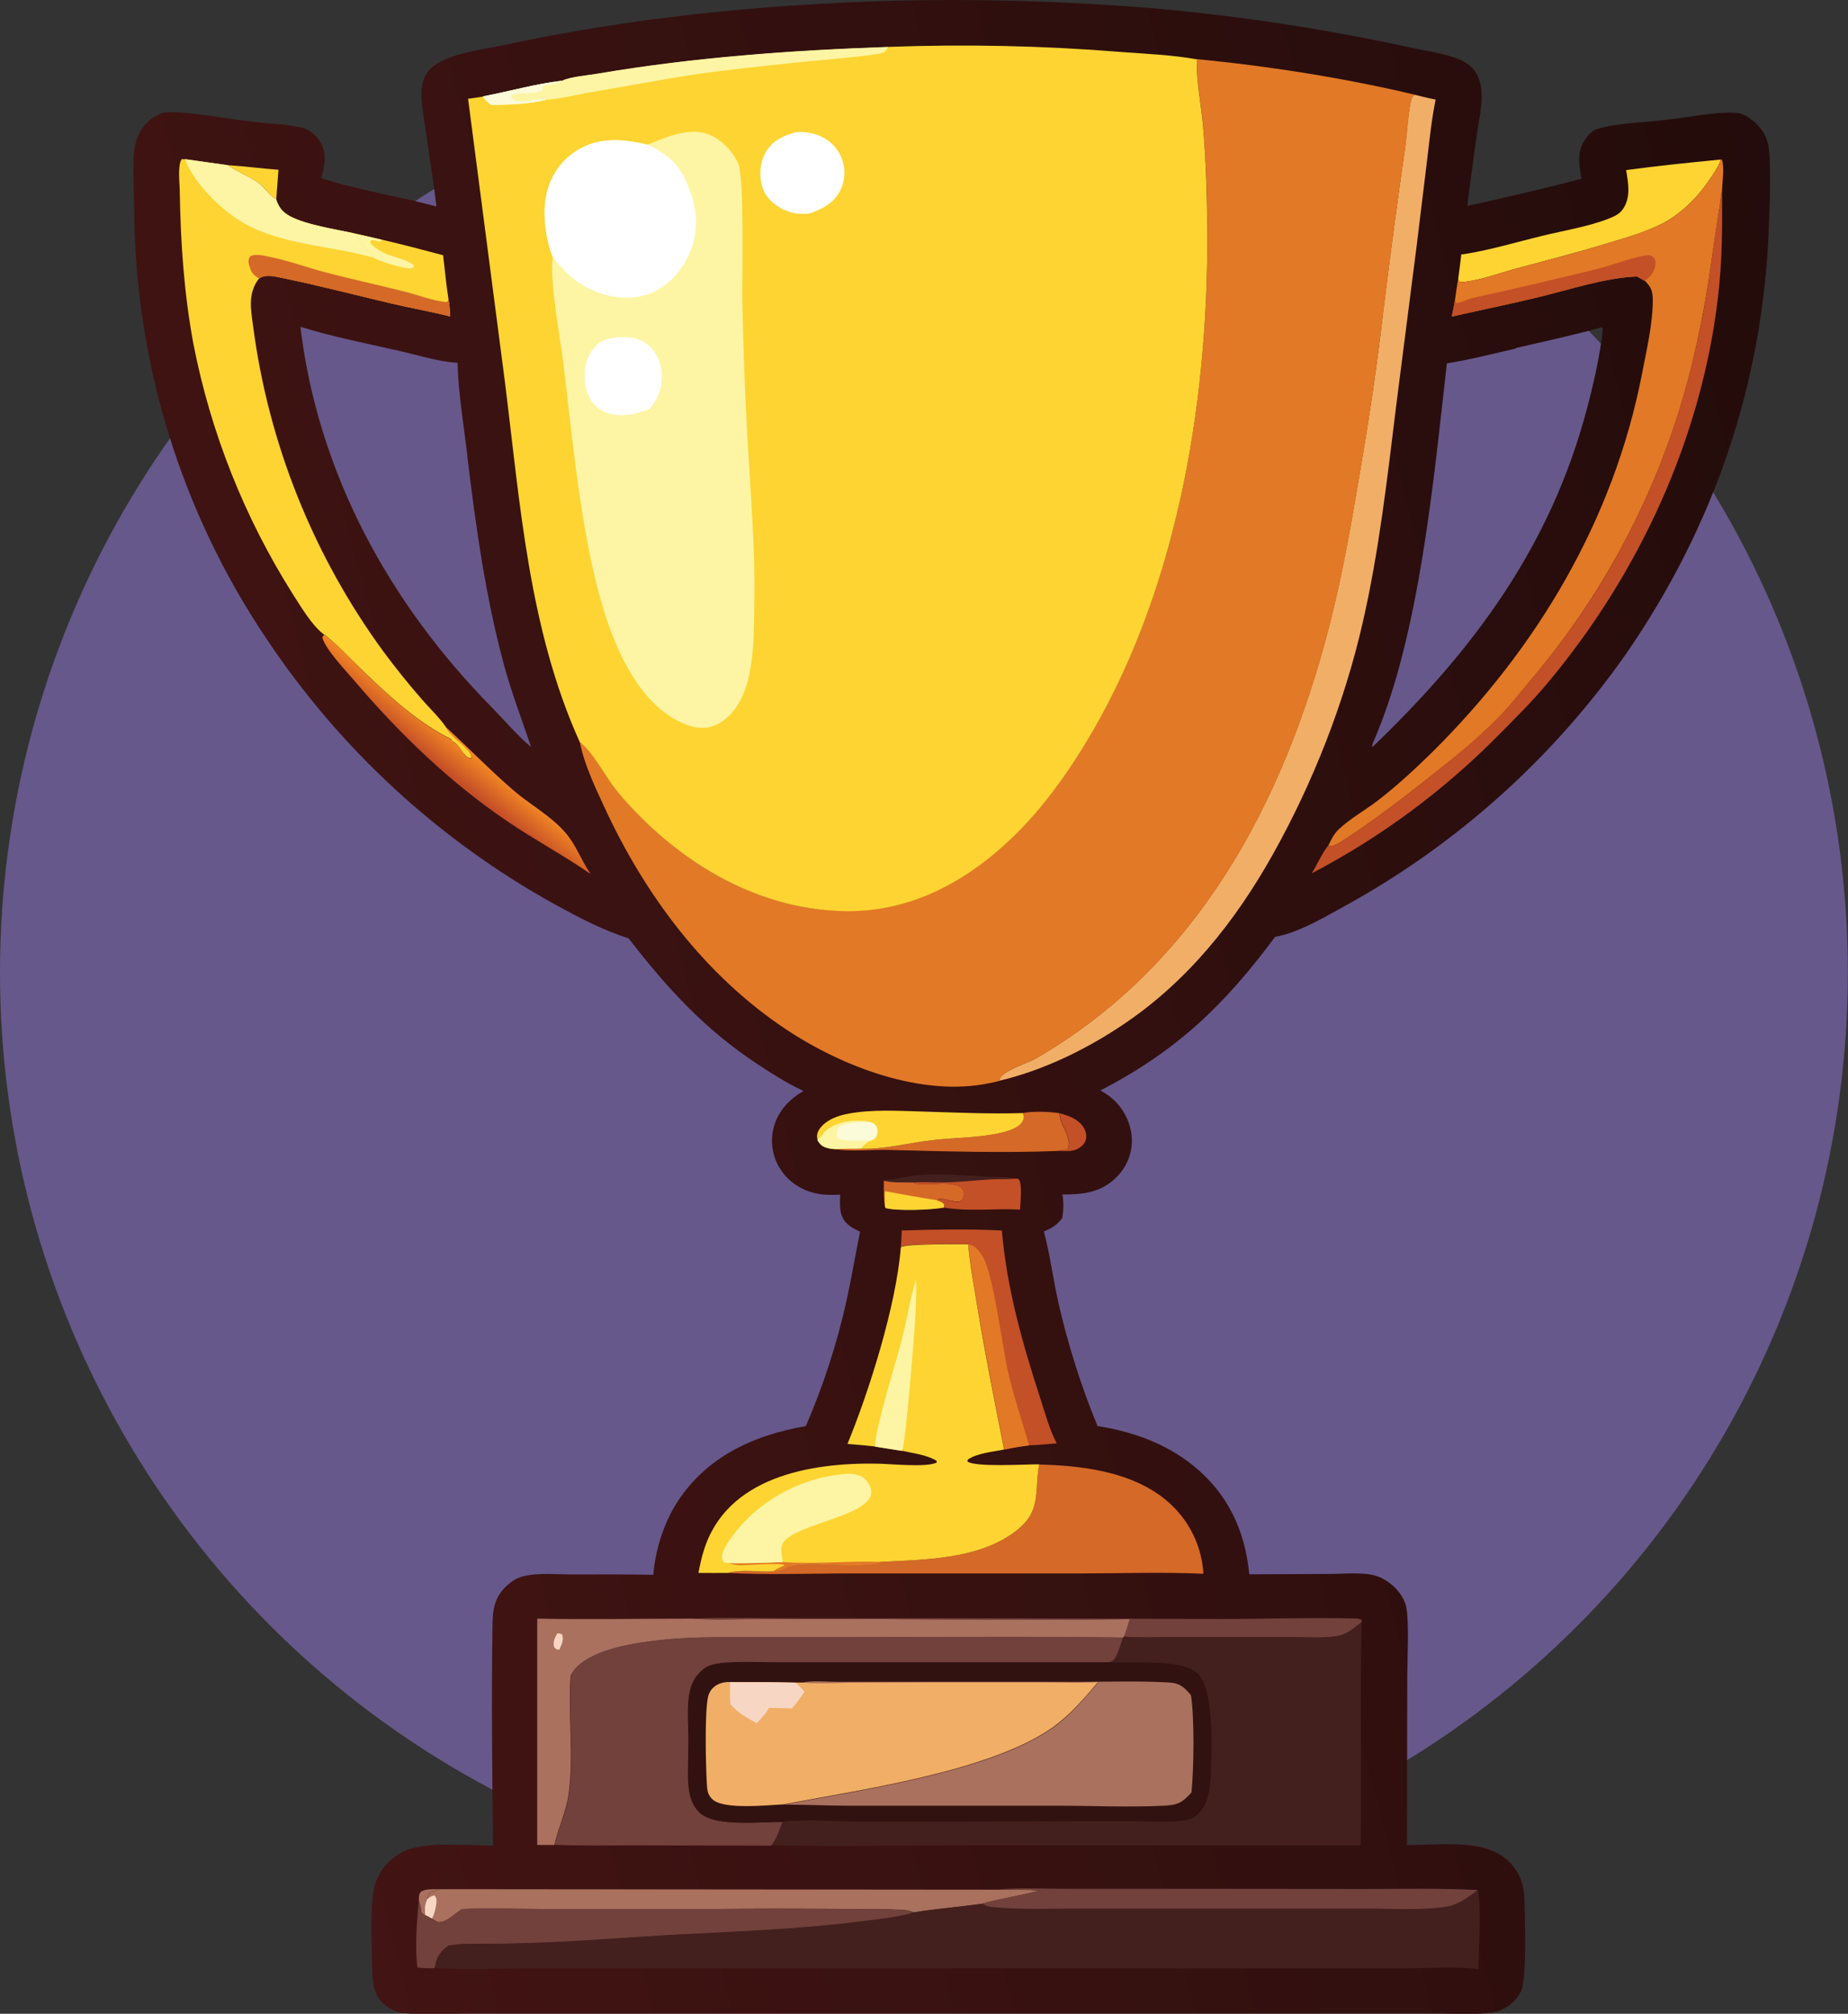 <svg xmlns="http://www.w3.org/2000/svg" xmlns:xlink="http://www.w3.org/1999/xlink" id="Layer_2" data-name="Layer 2" viewBox="0 0 108.77 118.5"><rect x="0" y="0" width="108.77" height="118.5" fill="#333333" stroke="none"/><defs><style>      .cls-1 {        fill: #66588b;      }      .cls-2 {        fill: #a9715e;      }      .cls-3 {        fill: url(#linear-gradient-2);      }      .cls-4 {        fill: #fed432;      }      .cls-5 {        fill: #fff;      }      .cls-6 {        fill: #f1ae66;      }      .cls-7 {        fill: #fbfad9;      }      .cls-8 {        fill: #fdf5a4;      }      .cls-9 {        fill: #f8d6c4;      }      .cls-10 {        fill: #72413c;      }      .cls-11 {        fill: #c35027;      }      .cls-12 {        fill: #43201e;      }      .cls-13 {        fill: #311210;      }      .cls-14 {        fill: url(#linear-gradient);      }      .cls-15 {        fill: #e27926;      }      .cls-16 {        fill: #d56927;      }    </style><linearGradient id="linear-gradient" x1="113.54" y1="45.75" x2="10.57" y2="72.4" gradientUnits="userSpaceOnUse"><stop offset="0" stop-color="#230c0b"></stop><stop offset="1" stop-color="#421413"></stop></linearGradient><linearGradient id="linear-gradient-2" x1="1552.83" y1="-1034.21" x2="1557.09" y2="-1028.92" gradientTransform="translate(-362.05 -213.22) scale(.25 -.25)" gradientUnits="userSpaceOnUse"><stop offset="0" stop-color="#c54e27"></stop><stop offset="1" stop-color="#f08523"></stop></linearGradient></defs><g id="Layer_1-2" data-name="Layer 1"><g><circle class="cls-1" cx="54.38" cy="57.23" r="54.38"></circle><g><path class="cls-14" d="M104.05,8.45c-.12-.62-.6-1.19-1.11-1.52-.23-.15-.48-.28-.76-.29-1.31-.07-2.87.28-4.19.42-1.18.14-2.47.17-3.62.43-.07.02-.13.03-.2.05-.03.01-.07.02-.1.03-.39.1-.7.49-.89.83-.37.67-.22,1.41-.1,2.12-2.23.58-4.48,1.11-6.72,1.6.18-1.4.36-2.79.56-4.18.12-.83.34-1.75.28-2.57-.03-.43-.17-.9-.43-1.24-.23-.28-.54-.49-.87-.63-.9-.37-2.01-.51-2.97-.72-5.2-1.13-10.46-1.92-15.77-2.35C62.24.05,57.32-.08,52.4.05c-7.69.23-15.26.99-22.78,2.61-1.22.26-3.44.51-4.3,1.4-.44.45-.54,1.07-.51,1.69.03.67.17,1.37.26,2.04.21,1.45.44,2.9.62,4.36-2.24-.6-4.58-.95-6.78-1.67.19-.72.36-1.42-.05-2.1-.27-.44-.64-.77-1.14-.88-.96-.21-1.97-.23-2.96-.35-1.23-.14-3.89-.63-4.99-.54-.25.03-.5.14-.7.28-.58.36-.96.95-1.11,1.62-.21.95-.06,2.86-.06,3.9.07,8.96,2.76,17.7,7.76,25.14,4.32,6.5,10.14,11.87,16.98,15.66,1.39.76,2.84,1.53,4.36,2.01,2.29,2.96,4.5,5.38,7.66,7.45.84.55,1.71,1.1,2.63,1.53-.85.5-1.5,1.18-1.75,2.15-.21.8-.09,1.65.34,2.37.47.78,1.24,1.3,2.12,1.5.49.11.96.1,1.45.08-.01.58-.08,1.2.36,1.66.23.24.52.38.81.52-.27,1.35-.5,2.72-.8,4.08-.56,2.52-1.36,4.98-2.39,7.36-2.94.51-5.61,1.68-7.38,4.19-.92,1.32-1.46,2.96-1.6,4.56-1.59-.03-3.17-.03-4.76-.02-.91,0-1.93-.11-2.82.09-.4.08-.74.3-1.04.57-.7.65-.83,1.35-.84,2.26-.07,4.34-.02,8.7.03,13.04-1.35-.01-3.58-.21-4.83.17-.49.15-.93.42-1.3.78-.39.38-.68.86-.83,1.38-.3,1.02-.17,3.69-.15,4.85,0,.72.06,1.53.6,2.06.3.31.78.56,1.22.61,1.26.13,2.61.03,3.88.03h7.2s24.31,0,24.31,0h19.99s5.67,0,5.67,0c1,0,2.08.08,3.07-.06.44-.06.91-.32,1.22-.63.21-.2.41-.47.5-.75.3-.98.18-4.06.16-5.18-.01-.91-.26-1.68-.92-2.33-1.43-1.4-4.14-.94-6-.97l.02-9.85c0-1.05.12-3.25-.06-4.15-.08-.41-.35-.82-.64-1.12-.32-.32-.74-.61-1.18-.73-.78-.22-1.87-.1-2.69-.1l-4.58.02h-.15c-.25-2.59-1.26-4.74-3.29-6.39-1.62-1.31-3.6-2.02-5.64-2.33-.98-2.37-1.75-4.83-2.32-7.33-.3-1.36-.48-2.78-.84-4.13.48-.19.76-.36,1.08-.78.08-.48.1-.9.01-1.39,1.21,0,2.24-.1,3.16-.99.59-.58.93-1.34.93-2.18,0-.89-.41-1.78-1.06-2.39-.25-.23-.5-.4-.79-.56,4.5-2.34,7.28-5,10.28-9.04,1.4-.25,2.89-1.15,4.13-1.83,6.58-3.62,12.25-8.71,16.56-14.87,5.16-7.5,8.02-15.88,8.37-24.98.04-1.17.16-3.97-.04-5ZM89.22,20.48c1.68-.39,3.38-.75,5.04-1.22.05.03.02,0,.08.12-.17,1.57-.53,3.13-.93,4.65-2.13,8.1-6.67,14.22-12.63,19.93,0,0,0,0,0,0-.05-.17.08-.34.14-.5,2.65-6.23,3.47-15.29,4.24-22.08,1.37-.21,2.72-.57,4.06-.87ZM27.5,26.81c.5,4.12,1.07,8.28,2.16,12.3.45,1.66,1.05,3.22,1.6,4.85-.01-.01-.03-.02-.04-.03-.79-.67-1.55-1.57-2.28-2.31-6.03-6.13-10.22-13.77-11.26-22.39,1.86.58,3.84.97,5.74,1.4,1.12.25,2.36.65,3.51.72.05,1.81.36,3.66.58,5.46Z"></path><path class="cls-2" d="M24.66,111.89c-.01-.22-.03-.39.11-.57.3-.19.74-.14,1.08-.15-.03.02-.05.04-.08.05-.14.08-.28.09-.43.12-.14.14-.14.22-.19.41-.17.32-.14.59-.13.94-.13-.05-.14-.06-.22-.18-.02-.2-.05-.37-.11-.57l-.02-.05Z"></path><path class="cls-11" d="M62.36,65.51c.54.14,1.11.34,1.42.84.13.22.2.47.13.72-.07.26-.28.43-.51.55-.35.17-.79.11-1.17.1.24-.07.45,0,.65-.15.2-.74-.43-1.28-.5-1.94,0-.04,0-.09-.01-.13Z"></path><path class="cls-12" d="M52.03,69.48l.07-.05c.65-.02,1.28-.23,1.94-.28,1.37-.11,2.79.03,4.16.1.51.02,1.06-.02,1.56.1-.48.04-.95,0-1.43.04-.93.06-1.86.16-2.79.18-.59.01-1.22-.04-1.8.01-.55-.01-1.18.04-1.71-.1Z"></path><path class="cls-4" d="M13.41,9.72c1,.06,1.98.2,2.98.27l-.13,1.73c-.41-.2-.64-.66-1.01-.93-.58-.43-1.26-.65-1.84-1.07Z"></path><path class="cls-16" d="M52.03,69.48c.54.14,1.16.09,1.71.1.02.01.03.02.05.03.6.28,2.6-.32,2.92.49.06.15.02.34-.05.47-.05.09-.11.1-.19.15-.45.04-1.11-.33-1.31-.1.19.08.33.09.43.27l-.03.16c-.69.14-2.77.22-3.44.03l-.04-.13c-.09-.47-.05-1-.06-1.47Z"></path><path class="cls-4" d="M52.1,70.1c1.02.19,2.04.37,3.06.53.19.08.33.09.43.27l-.03.16c-.69.14-2.77.22-3.44.03l-.04-.13v-.85Z"></path><path class="cls-11" d="M59.76,69.35c.08.01.18,0,.22.07.2.31.07,1.36.06,1.76-1.46-.08-3.06.13-4.49-.12l.03-.16c-.11-.18-.24-.19-.43-.27.2-.24.86.14,1.31.1.09-.05.14-.06.19-.15.07-.13.11-.32.05-.47-.32-.82-2.32-.22-2.92-.49-.02,0-.03-.02-.05-.03.58-.06,1.21,0,1.8-.01.94-.02,1.86-.12,2.79-.18.48-.03.95,0,1.43-.04Z"></path><path class="cls-16" d="M60.19,65.5c.66-.12,1.51-.09,2.17.01,0,.04,0,.09.01.13.07.66.7,1.2.5,1.94-.2.15-.41.07-.65.15-3.29.13-6.61.02-9.9-.06-1.04-.03-2.15.11-3.18-.04.51-.02,1.02-.03,1.54-.03,1.45.03,2.79-.35,4.22-.51,1.32-.15,2.71-.13,4.01-.43.4-.09,1.07-.3,1.27-.69.09-.17.08-.3.01-.47Z"></path><path class="cls-10" d="M40.72,95.25c2.05-.08,4.12-.02,6.17-.02h11.15s13.74.04,13.74.04c2.64,0,5.29-.09,7.92-.03.18,0,.31,0,.45.1l-.02.13c-.39.3-.82.69-1.32.79-.79.17-1.71.09-2.52.09h-3.83s-3.91,0-3.91,0c-.79,0-1.62.04-2.4-.04.11-.34.22-.68.33-1.03-5.4.11-10.83,0-16.23,0h-6.02c-1.16,0-2.35.06-3.51-.03Z"></path><path class="cls-4" d="M48.12,67.08c-.01-.07-.03-.12-.03-.18-.02-.23.13-.48.29-.64.38-.41.99-.62,1.53-.72,1.41-.27,2.98-.17,4.41-.13,1.96.06,3.92.15,5.88.09.07.17.08.3-.01.47-.19.39-.87.6-1.27.69-1.3.3-2.69.28-4.01.43-1.43.16-2.77.54-4.22.51-.51,0-1.03,0-1.54.03-.15-.01-.3-.03-.45-.07-.3-.08-.43-.21-.58-.47Z"></path><path class="cls-7" d="M48.12,67.08s.02-.03.03-.04c.09-.08.16-.12.23-.22.12-.16.23-.3.4-.41.67-.44,1.65-.55,2.43-.38.17.05.26.07.36.23.09.15.1.35.05.52-.04.15-.16.27-.3.33-.02,0-.04,0-.06,0-.3.12-.37.23-.58.46-.51,0-1.03,0-1.54.03-.15-.01-.3-.03-.45-.07-.3-.08-.43-.21-.58-.47Z"></path><path class="cls-8" d="M48.12,67.08s.02-.03.03-.04c.09-.08.16-.12.23-.22.12-.16.23-.3.4-.41.67-.44,1.65-.55,2.43-.38-.19,0-.38.01-.58.02-.38,0-.91.07-1.24.27-.11.14-.16.27-.14.45.01.09.02.11.04.19.45.25,1.44.13,1.96.16-.3.12-.37.23-.58.46-.51,0-1.03,0-1.54.03-.15-.01-.3-.03-.45-.07-.3-.08-.43-.21-.58-.47Z"></path><path class="cls-3" d="M19.08,37.34l.05.04c.82.65,1.55,1.43,2.29,2.16,1.5,1.46,3.27,3.06,5.16,3.98l.07.14s.04,0,.06.02c.39.18.54.85.99.97l.07-.08c-.08-.54-1.26-1.11-1.53-1.79,1.34,1.23,2.59,2.53,3.97,3.72.97.84,2.23,1.52,3.07,2.5.6.69.92,1.59,1.43,2.35l.05.08c-1.59-1.1-3.32-2.02-4.93-3.12-3.37-2.29-6.34-5.16-8.98-8.26-.52-.61-1.69-1.83-1.88-2.54l.11-.18Z"></path><path class="cls-4" d="M95.7,10.01c1.84-.25,3.71-.44,5.56-.62.03.31-.94,1.62-1.2,1.93-.58.7-1.36,1.39-2.17,1.81-.99.51-2.06.82-3.12,1.14-1.88.58-3.77,1.06-5.66,1.57-.96.26-2.08.69-3.08.76-.04,0-.09,0-.13,0-.04-.08-.06-.12-.07-.21.07-.47.12-.95.18-1.42.08,0,.17-.02.25-.03,1.5-.24,3.02-.7,4.5-1.06,1.28-.31,2.72-.54,3.94-1.02.32-.13.62-.26.82-.55.48-.7.32-1.52.19-2.3Z"></path><path class="cls-11" d="M53.07,72.41c1.96-.06,3.95-.1,5.9,0,.28,3.34,1.19,6.58,2.22,9.75.3.92.56,1.92,1.01,2.78-.54.03-1.11.11-1.65.11-.49.06-.97.14-1.45.24-.55-2.79-1.1-5.57-1.57-8.38-.2-1.22-.44-2.46-.54-3.7-.58,0-3.71-.04-3.97.18.03-.33.05-.65.05-.99Z"></path><path class="cls-15" d="M57,73.22c.4.07.6.36.82.69.65.97,1.19,5.48,1.54,6.95.34,1.41.81,2.8,1.21,4.2-.49.06-.97.14-1.45.24-.55-2.79-1.1-5.57-1.57-8.38-.2-1.22-.44-2.46-.54-3.7Z"></path><path class="cls-11" d="M78.19,49.75l.14.05c.34-.07.67-.31.96-.5,1.75-1.15,3.44-2.44,5.07-3.75,1.27-1.02,2.56-2.04,3.71-3.2.73-.74,1.38-1.56,2.05-2.36,4.54-5.34,7.77-11.66,9.44-18.46.43-1.77.81-3.6,1.06-5.4.19-1.35.37-2.68.6-4.02.05-.31.06-.61.13-.92v-.06c.03,2.11.02,4.16-.22,6.26-.96,8.36-4.65,16.36-10.03,22.79-.89,1.07-1.88,2.05-2.86,3.04-3.23,3.28-6.95,6.04-11.03,8.17.25-.39.69-1.35.98-1.64Z"></path><path class="cls-2" d="M25.86,111.17l32.75.03c.87.03,1.74-.03,2.61.05-1.12.32-2.28.46-3.39.78-1.34.2-2.7.29-4.03.51-.19-.07-.37-.13-.57-.14-1.12-.08-2.28-.05-3.41-.06-2.66-.03-5.31-.03-7.97,0h-9.56c-1.69,0-3.4-.06-5.08,0-.45.26-.91.81-1.44.77-.11-.07-.23-.13-.34-.2-.13-.09-.26-.15-.4-.22-.01-.35-.04-.62.13-.94.05-.19.05-.27.19-.41.16-.02.29-.04.43-.12.03-.01.05-.03.08-.05Z"></path><path class="cls-9" d="M25.15,111.75c.16-.11.23-.19.43-.21.11.14.12.23.11.41-.03.31-.12.69-.27.96-.13-.09-.26-.15-.4-.22-.01-.35-.04-.62.13-.94Z"></path><path class="cls-10" d="M24.66,111.89l.02.05c.06.19.09.36.11.57.08.11.09.13.22.18.14.07.27.13.4.22.11.06.23.13.34.2.53.04.99-.51,1.44-.77,1.68-.07,3.39,0,5.08,0h9.56c2.66-.01,5.31-.01,7.97.01,1.13.01,2.28-.02,3.41.06.2.01.38.07.57.14-.94.3-1.97.38-2.94.51-3.58.47-7.2.6-10.81.79-2.71.14-5.42.37-8.13.48-1.05.04-2.11.06-3.16.07-.78,0-1.59-.04-2.36.11-.51.37-.69.68-.79,1.3-.34.04-.68,0-1.02-.03-.16-1.25-.03-2.62.07-3.87Z"></path><path class="cls-2" d="M31.63,95.25c3.03.06,6.07,0,9.1,0,1.16.09,2.34.04,3.51.03h6.02c5.4,0,10.83.1,16.23,0-.1.34-.21.69-.33,1.03l-.07.06c-5.59-.07-11.18-.02-16.77-.02h-5.51c-1.73,0-3.45-.02-5.17.19-1.42.17-3.55.5-4.65,1.52-.16.15-.29.34-.4.54-.17,2.3.2,4.67-.12,6.95-.16,1.14-.61,1.98-.84,3.02h-1.01s0-13.3,0-13.3Z"></path><path class="cls-9" d="M32.81,96.11c.11,0,.17.03.27.06.13.34-.03.59-.16.91l-.18-.03c-.08-.08-.12-.09-.14-.2-.05-.28.07-.51.21-.74Z"></path><path class="cls-16" d="M61.16,86.18c2.78.07,6.02.49,8.03,2.62.98,1.04,1.56,2.39,1.64,3.81-2.38-.11-4.8-.02-7.19-.02h-14.03c-2.25.01-4.55.09-6.8-.03,1.01-.24,1.73-.03,2.69-.09.26-.03.49-.1.72-.21,1.12-.56,4.1.15,5.62-.35,2.56-.13,5.64-.15,7.8-1.71,1.7-1.23,1.22-2.26,1.5-3.97,0-.02,0-.04.01-.06Z"></path><path class="cls-6" d="M58.83,63.6s0-.04,0-.07c.13-.53,1.63-.95,2.11-1.23,9.5-5.48,14.57-14.99,17.26-25.33.78-3.01,1.32-6.06,1.83-9.13.55-3.17,1.02-6.36,1.39-9.56.39-3.2.82-6.4,1.28-9.59.1-.74.19-2.3.39-2.91.05-.14.07-.14.2-.2.4.1.8.2,1.21.28-.24,1.16-.36,2.36-.5,3.54l-.63,5.16-1.18,9.21c-.53,4.32-1.02,8.7-2,12.94-1.07,4.66-2.91,9.34-5.24,13.51-2.24,4.01-5.09,7.59-8.96,10.15-2.17,1.44-4.62,2.62-7.17,3.23Z"></path><path class="cls-15" d="M101.25,9.39h.1c.15.49.03,1.23.01,1.74v.06c-.08.3-.09.61-.14.92-.22,1.34-.41,2.68-.6,4.02-.26,1.8-.63,3.63-1.06,5.4-1.67,6.8-4.91,13.12-9.44,18.46-.67.8-1.31,1.62-2.05,2.36-1.14,1.16-2.44,2.19-3.71,3.2-1.64,1.31-3.32,2.6-5.07,3.75-.29.19-.62.43-.96.5l-.14-.05.02-.05.04-.08c.16-.33.29-.57.56-.83.65-.62,1.51-1.09,2.23-1.64,1.14-.87,2.2-1.85,3.23-2.86,6.2-6.13,10.71-13.7,12.38-22.31.26-1.36.63-2.92.63-4.31,0-.52-.09-.77-.46-1.14l-.47-.26c-1.86.07-3.91.76-5.73,1.2-1.71.42-3.45.77-5.17,1.16.07-.33.15-.67.19-1,.05-.41.12-.83.19-1.24.01.09.03.13.07.21.04,0,.09,0,.13,0,.99-.07,2.11-.5,3.08-.76,1.9-.51,3.79-.99,5.66-1.57,1.06-.32,2.12-.64,3.12-1.14.82-.42,1.59-1.11,2.17-1.81.26-.31,1.23-1.62,1.2-1.93Z"></path><path class="cls-11" d="M85.63,17.63c.02.07.04.13.08.2.31,0,.71-.24,1.03-.31,2.45-.53,4.9-1.11,7.33-1.71.92-.23,1.85-.62,2.78-.78.24-.04.31,0,.5.14.07.12.11.21.09.35-.05.47-.27.74-.63,1.01l-.47-.26c-1.86.07-3.91.76-5.73,1.2-1.71.42-3.45.77-5.17,1.16.07-.33.15-.67.19-1Z"></path><path class="cls-10" d="M33.6,98.59c.11-.19.24-.38.4-.54,1.1-1.02,3.23-1.35,4.65-1.52,1.72-.21,3.44-.19,5.17-.19h5.51c5.59,0,11.18-.06,16.77.02-.12.35-.32,1.18-.63,1.39-.08.05-.23.07-.32.08h-14.99s-4.6,0-4.6,0c-1.03,0-2.11-.07-3.12.05-.53.06-.86.14-1.23.54-.29.3-.49.67-.58,1.07-.21.91-.09,2-.09,2.94,0,.8-.05,1.6-.02,2.4.03.67.17,1.38.68,1.85.93.86,3.62.51,4.88.54-.15.35-.4,1.18-.68,1.39l-8.08-.02c-1.55,0-3.12.04-4.67-.03.23-1.04.69-1.88.84-3.02.32-2.28-.05-4.64.12-6.95Z"></path><path class="cls-4" d="M19.08,37.34s-.04-.02-.06-.04c-.7-.55-1.29-1.58-1.78-2.33-2.85-4.51-4.84-9.51-5.86-14.75-.55-2.97-.75-5.93-.8-8.95,0-.46-.14-1.53.11-1.9h.22s2.49.35,2.49.35c.58.42,1.26.64,1.84,1.07.37.27.6.73,1.01.93.16.49.37.76.83,1.01.97.51,2.68.76,3.76,1,.55.12,1.11.25,1.66.38,1.2.28,2.39.59,3.58.91.1.84.18,1.7.31,2.54.07.35.09.71.11,1.06-1.13-.29-2.3-.49-3.44-.76-2.13-.5-4.27-1.06-6.41-1.5-.45-.09-.99-.25-1.4.02-.66.86-.5,1.75-.36,2.76.9,6.95,3.55,13.56,7.69,19.22.71.95,1.45,1.88,2.23,2.77.46.53,1.02,1.06,1.42,1.63.28.67,1.45,1.25,1.53,1.79l-.07.08c-.44-.11-.6-.78-.99-.97-.02,0-.04-.01-.06-.02l-.07-.14c-1.89-.92-3.66-2.52-5.16-3.98-.74-.72-1.48-1.51-2.29-2.16l-.05-.04Z"></path><path class="cls-8" d="M20.85,13.74c.55.12,1.11.25,1.66.38l-.19.11c-.19-.06-.31-.15-.49-.08l-.05.11c.08.2.55.49.75.59.56.28,1.33.37,1.82.75v.12s-.06.06-.06.06l-.06-.06-.02.08c-.49.01-1.79-.4-2.23-.63l-.02-.11c-.19-.16-.77-.81-.9-1.02-.06-.11-.13-.2-.21-.3Z"></path><path class="cls-16" d="M15.26,16.39c-.39-.22-.48-.37-.6-.81-.05-.2-.05-.31.05-.48.28-.19.76-.07,1.08,0,1.11.21,2.21.62,3.3.91,1.56.41,3.13.75,4.69,1.14.8.2,1.68.55,2.5.63.11-.08.09-.09.11-.21.07.35.09.71.11,1.06-1.13-.29-2.3-.49-3.44-.76-2.13-.5-4.27-1.06-6.41-1.5-.45-.09-.99-.25-1.4.02Z"></path><path class="cls-8" d="M10.91,9.37l2.49.35c.58.42,1.26.64,1.84,1.07.37.27.6.73,1.01.93.16.49.37.76.83,1.01.97.51,2.68.76,3.76,1,.08.1.15.19.21.3.13.21.71.86.9,1.02l.02.11c-2.36-.67-4.88-.72-7.13-1.77-1.49-.7-3.37-2.44-3.94-4.02Z"></path><path class="cls-12" d="M66.16,96.3c.79.09,1.61.04,2.4.04h3.91s3.83,0,3.83,0c.81,0,1.73.07,2.52-.09.49-.1.93-.49,1.32-.79-.09,4.37,0,8.76-.05,13.13h-22.67c-4.01,0-8.03.08-12.04,0,.28-.22.53-1.04.68-1.39,1.57-.17,3.23,0,4.81,0l12.29-.03h3.91c.73.02,1.49.06,2.22,0,.36-.03.83-.07,1.11-.31.66-.57.81-1.39.85-2.22.06-1.38.26-5.1-.72-6.12-.89-.92-4.1-.62-5.38-.68.09-.01.24-.03.32-.08.3-.21.51-1.04.63-1.39l.07-.06Z"></path><path class="cls-4" d="M53.02,73.4c.26-.22,3.39-.18,3.97-.18.1,1.24.34,2.47.54,3.7.46,2.81,1.02,5.59,1.57,8.38-.64.13-1.58.21-2.12.58l-.05.11c.41.37,3.49.17,4.23.18,0,.02,0,.04-.01.06-.29,1.71.19,2.74-1.5,3.97-2.16,1.56-5.24,1.58-7.8,1.71-1.52.5-4.5-.21-5.62.35-.23.12-.46.19-.72.21-.96.06-1.68-.15-2.69.09-.57.01-1.14,0-1.71,0,.08-.43.17-.85.3-1.27,1.31-4.37,6.27-5.23,10.22-5.16.76.01,2.94.24,3.51-.07l-.02-.1c-.56-.35-1.39-.44-2.03-.59l-1.59-.25c-.54-.06-1.08-.11-1.62-.15,1.29-3.13,2.88-8.2,3.14-11.57Z"></path><path class="cls-15" d="M46.08,91.92c1.86.14,3.88-.08,5.77-.01-1.52.5-4.5-.21-5.62.35-.23.12-.46.19-.72.21.19-.17.44-.24.67-.36-.14-.17-2.22,0-2.61,0-.24,0-.47-.06-.7-.13,1.07.03,2.14-.02,3.21-.06Z"></path><path class="cls-8" d="M51.5,85.12c0-.98,1.25-5.02,1.56-6.21.31-1.19.49-2.44.86-3.61.02.65,0,1.3-.03,1.95-.05.94-.58,7.79-.8,8.13l-1.59-.25Z"></path><path class="cls-8" d="M42.87,91.98c-.1-.01-.19-.03-.28-.06-.03-.05-.06-.1-.08-.16-.11-.42.4-1.09.64-1.42,1.42-1.92,3.72-3.22,6.07-3.55.53-.07,1.19-.16,1.63.2.22.18.41.49.43.77.11,1.44-4.44,1.87-5.2,3.04-.19.29-.04.79,0,1.12-1.07.04-2.14.09-3.21.06Z"></path><path class="cls-12" d="M58.6,111.2c1.34-.13,2.75-.05,4.1-.05h7.22s10.47.01,10.47.01c2.19,0,4.39-.05,6.58.06.23.53.05,3.84.06,4.66-1.48-.18-3.1-.05-4.59-.05h-9.02s-32.21,0-32.21,0h-10.47c-1.65,0-3.5.1-5.13-.04.1-.62.28-.93.79-1.3.76-.15,1.58-.1,2.36-.11,1.05,0,2.11-.03,3.16-.07,2.71-.11,5.42-.34,8.13-.48,3.6-.19,7.23-.32,10.81-.79.97-.13,2-.21,2.94-.51,1.33-.22,2.69-.32,4.03-.51,1.12-.32,2.27-.46,3.39-.78-.86-.08-1.74-.02-2.61-.05Z"></path><path class="cls-10" d="M58.6,111.2c1.34-.13,2.75-.05,4.1-.05h7.22s10.47.01,10.47.01c2.19,0,4.39-.05,6.58.06-.59.46-1.19.9-1.96,1-1.48.2-3.08.09-4.58.09h-8.7s-8.3,0-8.3,0c-1.68,0-3.44.08-5.11-.1-.19-.02-.34-.09-.5-.19,1.12-.32,2.27-.46,3.39-.78-.86-.08-1.74-.02-2.61-.05Z"></path><path class="cls-13" d="M46.06,107.21c-1.26-.02-3.95.32-4.88-.54-.51-.47-.65-1.18-.68-1.85-.03-.8.02-1.6.02-2.4,0-.93-.12-2.03.09-2.94.09-.41.29-.78.58-1.07.38-.39.71-.47,1.23-.54,1.02-.12,2.1-.06,3.12-.05h4.6s14.99,0,14.99,0c1.29.06,4.5-.24,5.38.68.98,1.02.79,4.74.72,6.12-.04.83-.19,1.65-.85,2.22-.28.24-.75.28-1.11.31-.73.06-1.49.02-2.22.02h-3.91s-12.29.02-12.29.02c-1.57,0-3.24-.16-4.81,0Z"></path><path class="cls-2" d="M47.23,99.01c.62-.13,1.43-.04,2.07-.04h4.38s9.72,0,9.72,0c1.75,0,3.54-.06,5.28.03.32.02.59.04.86.22.21.13.4.34.56.54.21,1.4.17,4.28.03,5.72-.56.61-.8.74-1.64.78-2.07.1-4.19,0-6.26,0h-12.25c-1.28,0-2.57-.07-3.85-.06,4.5-.86,12.11-1.92,15.81-4.51,1.06-.74,1.86-1.71,2.7-2.69-1.14.08-2.3.03-3.44.03h-6.32s-4.85.01-4.85.01c-.92,0-1.89.06-2.81-.03Z"></path><path class="cls-6" d="M46.13,106.18c-.96.04-3.5.33-4.19-.29-.31-.28-.32-.6-.34-1-.06-1.03-.13-4.08.07-5.01.04-.21.13-.38.27-.53.27-.28.64-.38,1.02-.37,1.28,0,2.57,0,3.85.03h.4c.92.07,1.88.02,2.81.01l4.85-.02h6.32c1.14,0,2.31.06,3.44-.02-.83.98-1.64,1.94-2.7,2.69-3.7,2.59-11.31,3.65-15.81,4.51Z"></path><path class="cls-9" d="M42.97,98.99c1.28,0,2.57,0,3.85.03.2.14.37.36.53.53-.23.35-.46.67-.74.98l-1.35-.03c-.19.36-.44.61-.72.9-.59-.31-1.11-.6-1.55-1.11-.04-.43-.02-.86-.02-1.29Z"></path><path class="cls-15" d="M70.43,3.48c4.2.4,8.76,1.12,12.87,2.1-.13.06-.16.06-.2.2-.2.62-.28,2.17-.39,2.91-.47,3.19-.89,6.39-1.28,9.59-.38,3.2-.84,6.39-1.39,9.56-.51,3.07-1.04,6.12-1.83,9.13-2.69,10.34-7.76,19.85-17.26,25.33-.48.28-1.99.69-2.11,1.23,0,.02,0,.04,0,.07-.2.06-.4.1-.6.14-3.97.83-8.65-.96-11.95-3.15-4.8-3.18-8.34-7.93-10.73-13.12-.56-1.21-1.18-2.51-1.44-3.83.77.62,1.33,1.73,1.92,2.53.44.6.93,1.14,1.45,1.67,3.29,3.37,7.55,5.72,12.35,5.76,3.89.04,7.22-1.83,9.93-4.51,1.59-1.57,2.88-3.35,4.05-5.25,5.39-8.77,7.28-19.92,7.24-30.09,0-2.1-.07-4.24-.25-6.33-.11-1.28-.38-2.6-.37-3.88,0-.02,0-.04,0-.07Z"></path><path class="cls-4" d="M52.28,2.76c4.57-.17,9.16-.07,13.72.3,1.46.11,2.99.17,4.44.43,0,.02,0,.04,0,.07-.02,1.28.26,2.6.37,3.88.18,2.09.24,4.23.25,6.33.04,10.17-1.85,21.32-7.24,30.09-1.17,1.9-2.46,3.68-4.05,5.25-2.72,2.68-6.04,4.54-9.93,4.51-4.79-.05-9.06-2.39-12.35-5.76-.52-.53-1.01-1.07-1.45-1.67-.59-.81-1.15-1.91-1.92-2.53-3.01-6.66-3.51-14.09-4.41-21.25l-2.16-16.6c.3-.03.6-.09.9-.13,1.54-.29,3.09-.74,4.65-.92.44-.23,1.59-.33,2.11-.42,5.66-.96,11.35-1.37,17.08-1.57Z"></path><path class="cls-8" d="M33.08,4.75c.44-.23,1.59-.33,2.11-.42,5.66-.96,11.35-1.37,17.08-1.57-.05.14-.11.24-.25.32-.34.2-4.53.52-5.27.61-2.6.29-4.93.5-7.52.96l-4.69.82c-.77.14-1.61.35-2.38.4-1.04.27-2.16.28-3.23.31-.22-.15-.38-.27-.5-.51,1.54-.29,3.09-.74,4.65-.92Z"></path><path class="cls-7" d="M28.43,5.67c1.54-.29,3.09-.74,4.65-.92-.02.01-.04.02-.06.03-.21.11-.38.16-.61.19-.14.02-.38.02-.47.13,0,.09.02.2-.07.25-.31.2-1.32.06-1.78.25,0,.09-.01.14.07.21.49.38,1.42-.08,2,.06-1.04.27-2.16.28-3.23.31-.22-.15-.38-.27-.5-.51Z"></path><path class="cls-5" d="M46.88,7.78c.49-.04.99.04,1.44.25.59.27,1.04.75,1.25,1.37.21.6.17,1.26-.12,1.82-.39.75-1.06,1.09-1.82,1.35-.57.05-1.04,0-1.56-.26-.56-.28-1.03-.72-1.21-1.34-.19-.64-.13-1.44.21-2.02.4-.68,1.07-.99,1.81-1.18Z"></path><path class="cls-8" d="M38.13,8.51c1.07-.44,2.46-1.05,3.61-.59.72.29,1.42,1.01,1.72,1.73.35.87.22,6.56.23,7.87.06,3.39.2,6.78.42,10.16.15,2.52.33,5.08.29,7.6-.03,1.77.03,4.04-.7,5.68-.33.75-.94,1.49-1.74,1.77-.69.24-1.43.02-2.06-.31-2.31-1.19-3.59-4.06-4.33-6.41-.48-1.56-.83-3.13-1.11-4.74-.59-3.29-.9-6.62-1.31-9.93-.16-1.35-.84-5.02-.61-6.18-.44-1.12-.64-2.6-.37-3.78.24-1.07.86-1.94,1.78-2.52,1.31-.83,2.74-.68,4.18-.34Z"></path><path class="cls-5" d="M36.32,19.85c.66-.04,1.32.01,1.84.46.48.41.75,1.05.79,1.68.05.79-.21,1.48-.72,2.07-.36.14-.7.25-1.07.33-.61.09-1.3.05-1.83-.29-.49-.31-.76-.82-.87-1.38-.13-.7-.02-1.56.42-2.14.39-.53.83-.65,1.45-.73Z"></path><path class="cls-5" d="M32.55,15.16c-.44-1.12-.64-2.6-.37-3.78.24-1.07.86-1.94,1.78-2.52,1.31-.83,2.74-.68,4.18-.34,1.44.7,2.01,1.38,2.53,2.88.43,1.22.4,2.5-.16,3.67-.49,1.02-1.33,1.9-2.42,2.26-1.2.4-2.48.14-3.58-.43-.8-.41-1.38-1.05-1.95-1.72Z"></path></g></g></g></svg>